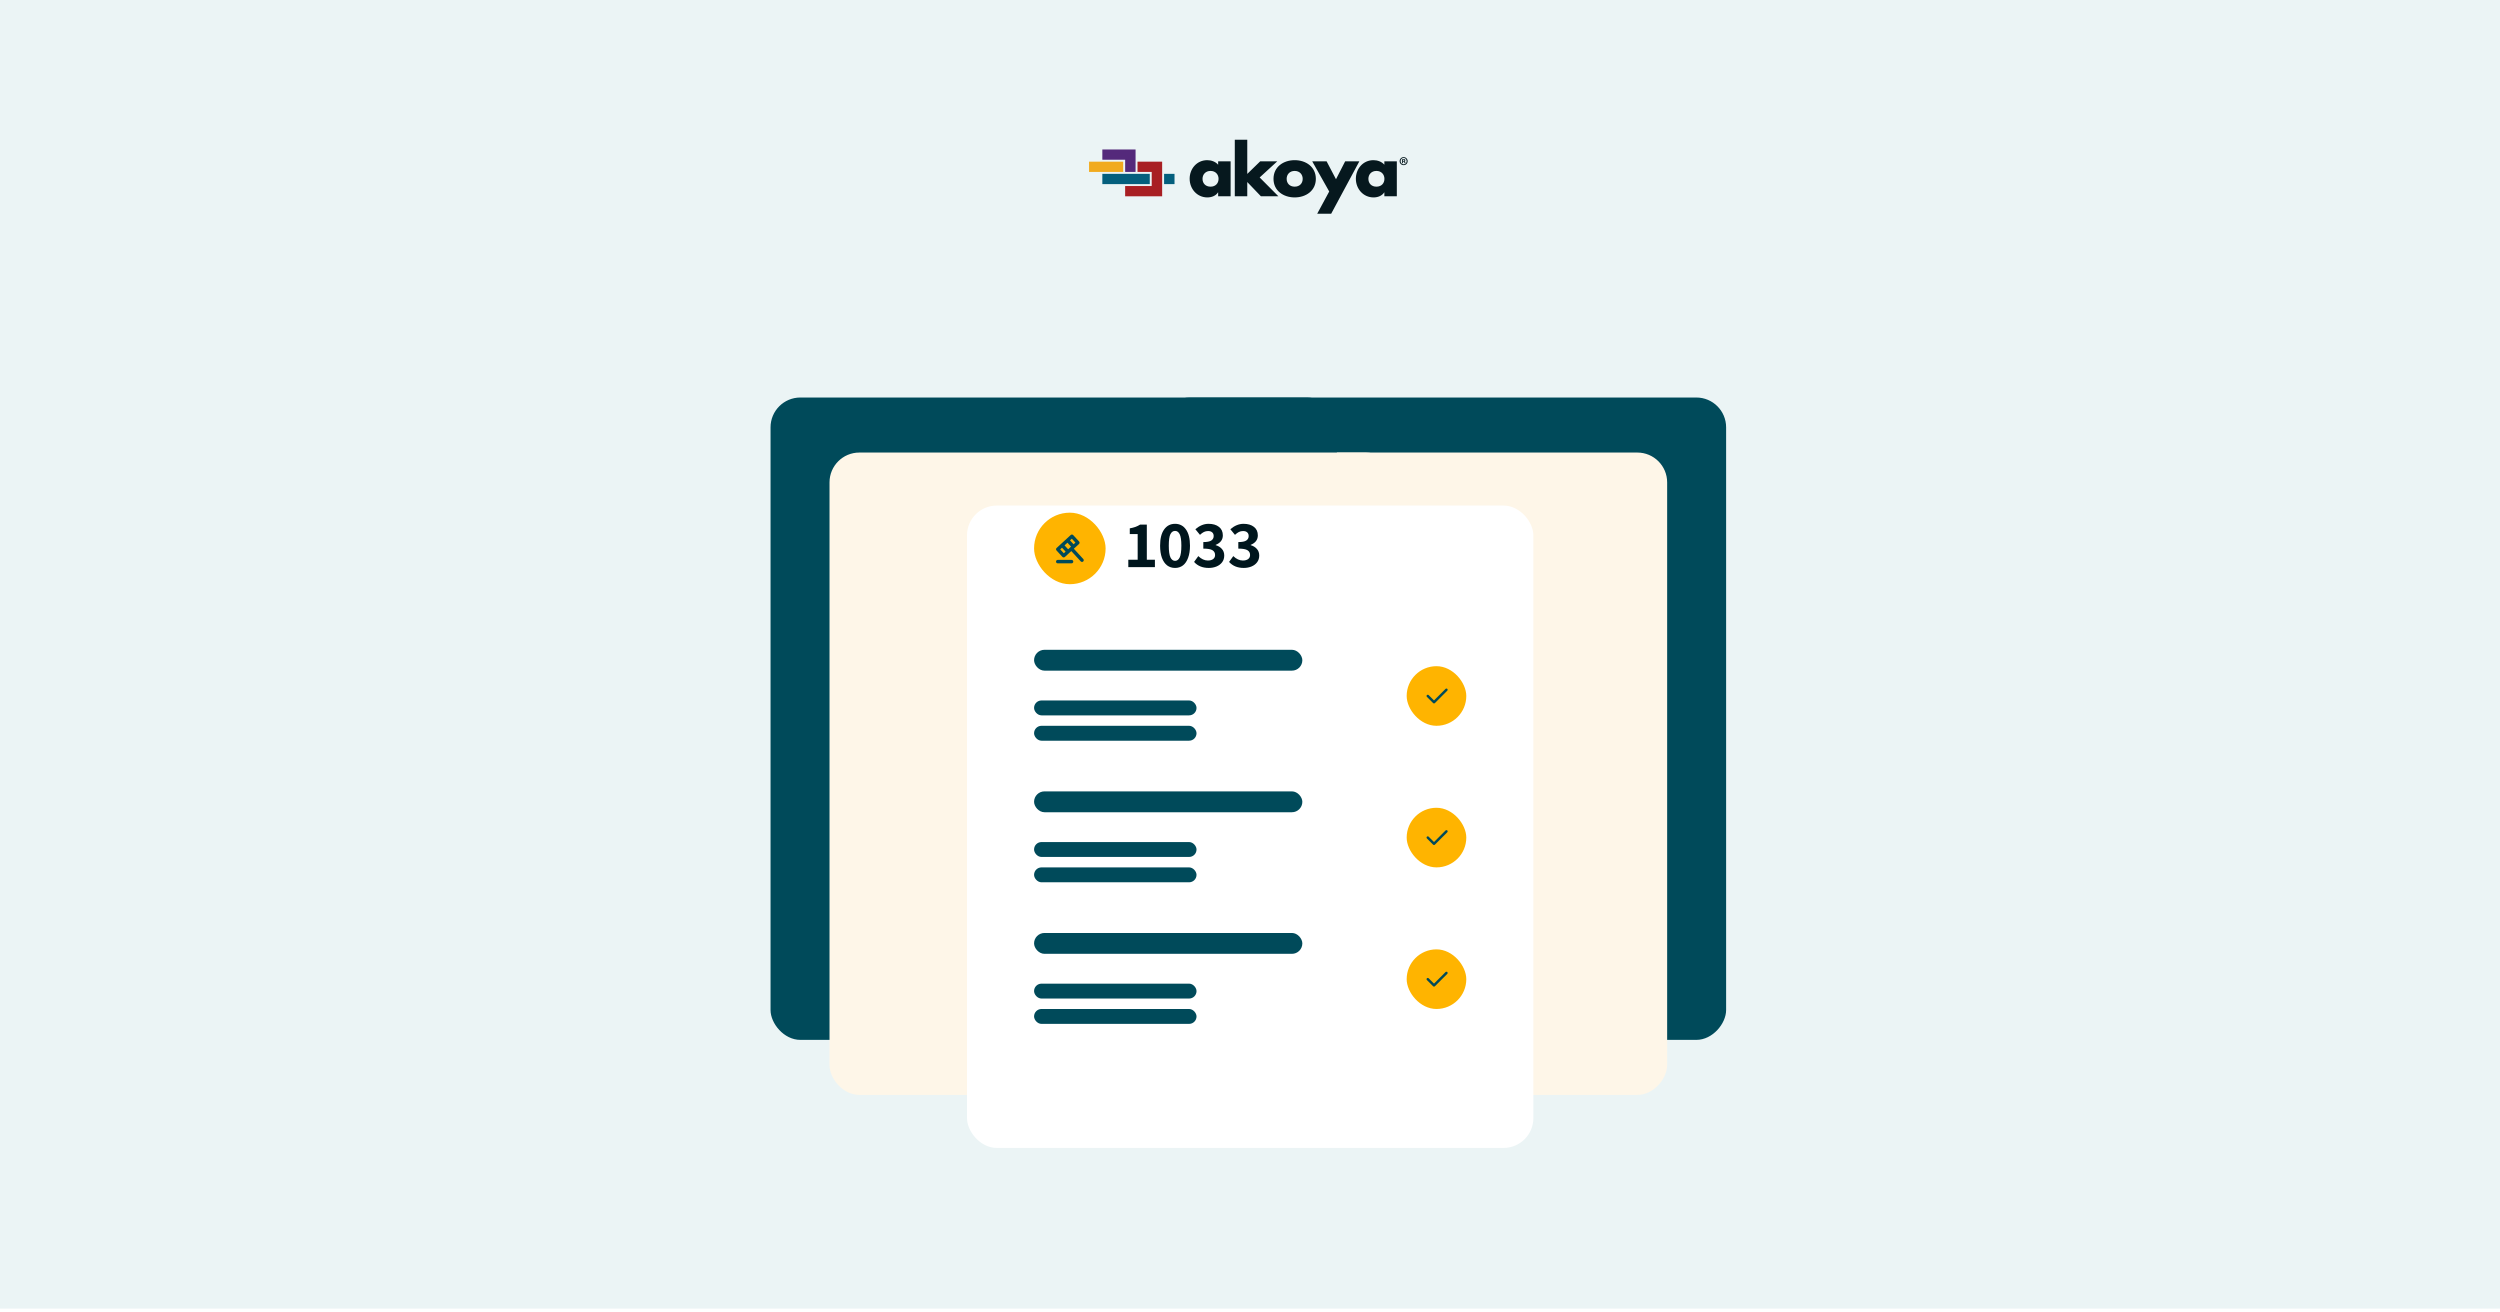 <svg width="730" height="383" viewBox="0 0 730 383" fill="none" xmlns="http://www.w3.org/2000/svg">
<rect width="730" height="382.11" fill="#EBF4F5"/>
<g clip-path="url(#clip0_1308_5336)">
<path d="M327.972 47.203H318V50.202H327.972V47.203Z" fill="#F1AA1E"/>
<path d="M321.883 43.645V46.644H328.546V50.202H331.585V43.647H321.883V43.645Z" fill="#54297B"/>
<path d="M342.959 50.763H339.915V53.761H342.959V50.763Z" fill="#045F7D"/>
<path d="M332.154 47.203V50.202H336.3V54.32H328.54V57.319H339.347V47.205H332.154V47.203Z" fill="#A81F23"/>
<path d="M335.732 53.761V50.763H321.883V53.761H335.732Z" fill="#045F7D"/>
<path d="M359.34 57.31H355.699V56.176H355.659C355.018 57.19 353.758 57.648 352.558 57.648C349.517 57.648 347.376 55.122 347.376 52.198C347.376 49.275 349.477 46.769 352.518 46.769C353.698 46.769 354.938 47.206 355.699 48.101V47.107H359.34V57.31H359.34ZM351.137 52.218C351.137 53.511 351.997 54.505 353.478 54.505C354.958 54.505 355.819 53.511 355.819 52.218C355.819 50.965 354.958 49.911 353.478 49.911C351.998 49.911 351.137 50.965 351.137 52.218ZM364.201 50.786L367.982 47.107H372.964L367.822 51.82L373.284 57.31H368.182L364.201 53.153V57.31H360.56V40.802H364.201V50.786H364.201ZM384.227 52.218C384.227 55.679 381.346 57.648 378.045 57.648C374.764 57.648 371.863 55.699 371.863 52.218C371.863 48.738 374.744 46.769 378.045 46.769C381.346 46.769 384.227 48.738 384.227 52.218ZM375.704 52.218C375.704 53.511 376.565 54.505 378.045 54.505C379.526 54.505 380.386 53.511 380.386 52.218C380.386 50.965 379.526 49.911 378.045 49.911C376.565 49.911 375.704 50.965 375.704 52.218ZM383.166 47.107H387.368L390.109 52.337L392.789 47.107H396.931L388.708 62.401H384.627L388.128 55.917L383.166 47.107ZM407.874 57.31H404.233V56.176H404.193C403.553 57.19 402.293 57.648 401.092 57.648C398.051 57.648 395.911 55.122 395.911 52.198C395.911 49.275 398.011 46.769 401.052 46.769C402.232 46.769 403.473 47.206 404.233 48.101V47.107H407.874V57.31H407.874ZM399.572 52.218C399.572 53.511 400.432 54.505 401.912 54.505C403.393 54.505 404.253 53.511 404.253 52.218C404.253 50.965 403.393 49.911 401.912 49.911C400.432 49.911 399.572 50.965 399.572 52.218Z" fill="#06181E"/>
<path d="M411.034 47.05C411.034 47.711 410.525 48.229 409.863 48.229C409.207 48.229 408.685 47.711 408.685 47.05C408.685 46.403 409.207 45.885 409.863 45.885C410.525 45.885 411.034 46.403 411.034 47.05ZM408.977 47.05C408.977 47.569 409.354 47.981 409.87 47.981C410.372 47.981 410.741 47.569 410.741 47.057C410.741 46.538 410.372 46.119 409.863 46.119C409.354 46.119 408.977 46.538 408.977 47.05ZM409.681 47.661H409.417V46.496C409.521 46.474 409.668 46.46 409.856 46.46C410.072 46.46 410.169 46.496 410.253 46.545C410.316 46.595 410.365 46.688 410.365 46.801C410.365 46.929 410.267 47.029 410.128 47.071V47.086C410.239 47.128 410.302 47.213 410.337 47.37C410.372 47.547 410.393 47.618 410.42 47.661H410.135C410.1 47.618 410.079 47.512 410.044 47.377C410.023 47.249 409.953 47.192 409.807 47.192H409.681V47.661V47.661ZM409.688 47H409.814C409.96 47 410.079 46.95 410.079 46.83C410.079 46.723 410.002 46.652 409.835 46.652C409.765 46.652 409.716 46.659 409.688 46.666V47Z" fill="#06181E"/>
</g>
<g filter="url(#filter0_d_1308_5336)">
<rect width="165.377" height="187.572" rx="8.704" transform="matrix(-1 0 0 1 504.026 99)" fill="#004A5A"/>
</g>
<g filter="url(#filter1_d_1308_5336)">
<rect width="165.377" height="187.572" rx="8.704" transform="matrix(-1 0 0 1 486.807 115.072)" fill="#FEF6E8"/>
</g>
<g filter="url(#filter2_d_1308_5336)">
<rect x="225" y="99" width="165.377" height="187.572" rx="8.704" fill="#004A5A"/>
</g>
<g filter="url(#filter3_d_1308_5336)">
<rect x="242.22" y="115.072" width="165.377" height="187.572" rx="8.704" fill="#FEF6E8"/>
</g>
<g filter="url(#filter4_d_1308_5336)">
<rect x="282.365" y="130.55" width="165.377" height="187.572" rx="8.704" fill="white"/>
</g>
<rect x="301.948" y="272.427" width="78.337" height="6.093" rx="3.046" fill="#004A5A"/>
<rect x="301.948" y="287.224" width="47.437" height="4.352" rx="2.176" fill="#004A5A"/>
<rect x="301.948" y="294.622" width="47.437" height="4.352" rx="2.176" fill="#004A5A"/>
<rect x="301.948" y="231.082" width="78.337" height="6.093" rx="3.046" fill="#004A5A"/>
<rect x="301.948" y="245.879" width="47.437" height="4.352" rx="2.176" fill="#004A5A"/>
<rect x="301.948" y="253.278" width="47.437" height="4.352" rx="2.176" fill="#004A5A"/>
<rect x="301.948" y="189.738" width="78.337" height="6.093" rx="3.046" fill="#004A5A"/>
<rect x="301.948" y="204.535" width="47.437" height="4.352" rx="2.176" fill="#004A5A"/>
<rect x="301.948" y="211.933" width="47.437" height="4.352" rx="2.176" fill="#004A5A"/>
<rect x="410.749" y="194.525" width="17.408" height="17.408" rx="8.704" fill="#FFB400"/>
<path fill-rule="evenodd" clip-rule="evenodd" d="M422.611 201.159C422.753 201.301 422.753 201.531 422.611 201.672L418.984 205.299C418.843 205.441 418.613 205.441 418.472 205.299L416.658 203.486C416.517 203.344 416.517 203.114 416.658 202.973C416.8 202.831 417.029 202.831 417.171 202.973L418.728 204.53L422.098 201.159C422.24 201.018 422.47 201.018 422.611 201.159Z" fill="#004A5A"/>
<rect x="410.749" y="235.87" width="17.408" height="17.408" rx="8.704" fill="#FFB400"/>
<path fill-rule="evenodd" clip-rule="evenodd" d="M422.611 242.504C422.753 242.645 422.753 242.875 422.611 243.017L418.984 246.643C418.843 246.785 418.613 246.785 418.472 246.643L416.658 244.83C416.517 244.688 416.517 244.459 416.658 244.317C416.8 244.175 417.029 244.175 417.171 244.317L418.728 245.874L422.098 242.504C422.24 242.362 422.47 242.362 422.611 242.504Z" fill="#004A5A"/>
<rect x="410.749" y="277.214" width="17.408" height="17.408" rx="8.704" fill="#FFB400"/>
<path fill-rule="evenodd" clip-rule="evenodd" d="M422.611 283.848C422.753 283.99 422.753 284.219 422.611 284.361L418.984 287.988C418.843 288.129 418.613 288.129 418.472 287.988L416.658 286.174C416.517 286.033 416.517 285.803 416.658 285.661C416.8 285.52 417.029 285.52 417.171 285.661L418.728 287.218L422.098 283.848C422.24 283.706 422.47 283.706 422.611 283.848Z" fill="#004A5A"/>
<path d="M329.466 163.437H332.199V155.941H329.895V154.282C330.533 154.165 331.086 154.022 331.555 153.853C332.023 153.683 332.472 153.462 332.902 153.189H334.873V163.437H337.235V165.604H329.466V163.437Z" fill="#00161D"/>
<path d="M343.122 165.838C342.237 165.838 341.462 165.591 340.799 165.097C340.148 164.589 339.64 163.847 339.276 162.871C338.925 161.895 338.749 160.717 338.749 159.338C338.749 157.282 339.139 155.707 339.92 154.614C340.701 153.508 341.768 152.955 343.122 152.955C344.462 152.955 345.523 153.508 346.303 154.614C347.084 155.707 347.475 157.282 347.475 159.338C347.475 160.717 347.293 161.895 346.928 162.871C346.577 163.847 346.076 164.589 345.425 165.097C344.774 165.591 344.007 165.838 343.122 165.838ZM343.122 163.769C343.694 163.769 344.143 163.437 344.469 162.774C344.794 162.097 344.957 160.952 344.957 159.338C344.957 157.75 344.794 156.638 344.469 156C344.143 155.349 343.694 155.024 343.122 155.024C342.536 155.024 342.08 155.343 341.755 155.98C341.443 156.618 341.287 157.737 341.287 159.338C341.287 160.952 341.449 162.097 341.775 162.774C342.1 163.437 342.549 163.769 343.122 163.769Z" fill="#00161D"/>
<path d="M352.949 165.838C351.14 165.838 349.715 165.253 348.674 164.082L349.904 162.383C350.789 163.242 351.719 163.672 352.695 163.672C353.333 163.672 353.841 163.535 354.218 163.262C354.608 162.975 354.804 162.578 354.804 162.071C354.804 161.446 354.55 160.978 354.042 160.665C353.548 160.353 352.656 160.197 351.368 160.197V158.284C352.461 158.284 353.235 158.134 353.691 157.835C354.159 157.523 354.394 157.087 354.394 156.527C354.394 156.058 354.251 155.701 353.964 155.453C353.678 155.193 353.281 155.063 352.773 155.063C352.331 155.063 351.921 155.154 351.544 155.336C351.179 155.518 350.795 155.798 350.392 156.176L349.045 154.536C350.268 153.482 351.55 152.955 352.891 152.955C354.166 152.955 355.181 153.254 355.936 153.853C356.691 154.438 357.068 155.265 357.068 156.332C357.068 157.607 356.372 158.531 354.979 159.104V159.182C355.734 159.403 356.339 159.774 356.795 160.295C357.25 160.802 357.478 161.446 357.478 162.227C357.478 162.969 357.276 163.613 356.873 164.16C356.469 164.706 355.923 165.123 355.233 165.409C354.543 165.695 353.782 165.838 352.949 165.838Z" fill="#00161D"/>
<path d="M363.167 165.838C361.358 165.838 359.933 165.253 358.892 164.082L360.122 162.383C361.007 163.242 361.937 163.672 362.913 163.672C363.551 163.672 364.059 163.535 364.436 163.262C364.827 162.975 365.022 162.578 365.022 162.071C365.022 161.446 364.768 160.978 364.26 160.665C363.766 160.353 362.874 160.197 361.586 160.197V158.284C362.679 158.284 363.454 158.134 363.909 157.835C364.378 157.523 364.612 157.087 364.612 156.527C364.612 156.058 364.469 155.701 364.182 155.453C363.896 155.193 363.499 155.063 362.992 155.063C362.549 155.063 362.139 155.154 361.762 155.336C361.397 155.518 361.013 155.798 360.61 156.176L359.263 154.536C360.486 153.482 361.768 152.955 363.109 152.955C364.384 152.955 365.399 153.254 366.154 153.853C366.909 154.438 367.286 155.265 367.286 156.332C367.286 157.607 366.59 158.531 365.197 159.104V159.182C365.952 159.403 366.557 159.774 367.013 160.295C367.468 160.802 367.696 161.446 367.696 162.227C367.696 162.969 367.494 163.613 367.091 164.16C366.688 164.706 366.141 165.123 365.451 165.409C364.761 165.695 364 165.838 363.167 165.838Z" fill="#00161D"/>
<rect x="301.948" y="149.699" width="20.89" height="20.89" rx="10.445" fill="#FFB400"/>
<path fill-rule="evenodd" clip-rule="evenodd" d="M308.529 160.011C308.321 160.201 308.308 160.524 308.498 160.731L310.222 162.608C310.412 162.815 310.734 162.829 310.942 162.638L312.818 160.915L315.58 163.921C315.768 164.127 316.087 164.14 316.293 163.952C316.498 163.763 316.511 163.444 316.323 163.239L313.562 160.232L315.071 158.846C315.278 158.656 315.292 158.333 315.101 158.126L313.377 156.249C313.187 156.042 312.865 156.028 312.657 156.219L308.529 160.011ZM309.579 160.416L310.627 161.557L311.153 161.074L310.105 159.933L309.579 160.416ZM310.848 159.251L311.896 160.392L312.745 159.612L311.697 158.471L310.848 159.251ZM314.02 158.441L313.489 158.929L312.441 157.788L312.972 157.3L314.02 158.441Z" fill="#004A5A"/>
<path d="M308.86 163.487C308.581 163.487 308.355 163.713 308.355 163.992C308.355 164.27 308.581 164.496 308.86 164.496H312.896C313.175 164.496 313.401 164.27 313.401 163.992C313.401 163.713 313.175 163.487 312.896 163.487L308.86 163.487Z" fill="#004A5A"/>
<defs>
<filter id="filter0_d_1308_5336" x="330.113" y="99" width="182.45" height="213.182" filterUnits="userSpaceOnUse" color-interpolation-filters="sRGB">
<feFlood flood-opacity="0" result="BackgroundImageFix"/>
<feColorMatrix in="SourceAlpha" type="matrix" values="0 0 0 0 0 0 0 0 0 0 0 0 0 0 0 0 0 0 127 0" result="hardAlpha"/>
<feMorphology radius="17.073" operator="erode" in="SourceAlpha" result="effect1_dropShadow_1308_5336"/>
<feOffset dy="17.073"/>
<feGaussianBlur stdDeviation="12.805"/>
<feComposite in2="hardAlpha" operator="out"/>
<feColorMatrix type="matrix" values="0 0 0 0 0 0 0 0 0 0.086 0 0 0 0 0.114 0 0 0 0.8 0"/>
<feBlend mode="normal" in2="BackgroundImageFix" result="effect1_dropShadow_1308_5336"/>
<feBlend mode="normal" in="SourceGraphic" in2="effect1_dropShadow_1308_5336" result="shape"/>
</filter>
<filter id="filter1_d_1308_5336" x="312.893" y="115.072" width="182.45" height="213.182" filterUnits="userSpaceOnUse" color-interpolation-filters="sRGB">
<feFlood flood-opacity="0" result="BackgroundImageFix"/>
<feColorMatrix in="SourceAlpha" type="matrix" values="0 0 0 0 0 0 0 0 0 0 0 0 0 0 0 0 0 0 127 0" result="hardAlpha"/>
<feMorphology radius="17.073" operator="erode" in="SourceAlpha" result="effect1_dropShadow_1308_5336"/>
<feOffset dy="17.073"/>
<feGaussianBlur stdDeviation="12.805"/>
<feComposite in2="hardAlpha" operator="out"/>
<feColorMatrix type="matrix" values="0 0 0 0 0 0 0 0 0 0.086 0 0 0 0 0.114 0 0 0 0.8 0"/>
<feBlend mode="normal" in2="BackgroundImageFix" result="effect1_dropShadow_1308_5336"/>
<feBlend mode="normal" in="SourceGraphic" in2="effect1_dropShadow_1308_5336" result="shape"/>
</filter>
<filter id="filter2_d_1308_5336" x="216.463" y="99" width="182.45" height="213.182" filterUnits="userSpaceOnUse" color-interpolation-filters="sRGB">
<feFlood flood-opacity="0" result="BackgroundImageFix"/>
<feColorMatrix in="SourceAlpha" type="matrix" values="0 0 0 0 0 0 0 0 0 0 0 0 0 0 0 0 0 0 127 0" result="hardAlpha"/>
<feMorphology radius="17.073" operator="erode" in="SourceAlpha" result="effect1_dropShadow_1308_5336"/>
<feOffset dy="17.073"/>
<feGaussianBlur stdDeviation="12.805"/>
<feComposite in2="hardAlpha" operator="out"/>
<feColorMatrix type="matrix" values="0 0 0 0 0 0 0 0 0 0.086 0 0 0 0 0.114 0 0 0 0.8 0"/>
<feBlend mode="normal" in2="BackgroundImageFix" result="effect1_dropShadow_1308_5336"/>
<feBlend mode="normal" in="SourceGraphic" in2="effect1_dropShadow_1308_5336" result="shape"/>
</filter>
<filter id="filter3_d_1308_5336" x="233.683" y="115.072" width="182.45" height="213.182" filterUnits="userSpaceOnUse" color-interpolation-filters="sRGB">
<feFlood flood-opacity="0" result="BackgroundImageFix"/>
<feColorMatrix in="SourceAlpha" type="matrix" values="0 0 0 0 0 0 0 0 0 0 0 0 0 0 0 0 0 0 127 0" result="hardAlpha"/>
<feMorphology radius="17.073" operator="erode" in="SourceAlpha" result="effect1_dropShadow_1308_5336"/>
<feOffset dy="17.073"/>
<feGaussianBlur stdDeviation="12.805"/>
<feComposite in2="hardAlpha" operator="out"/>
<feColorMatrix type="matrix" values="0 0 0 0 0 0 0 0 0 0.086 0 0 0 0 0.114 0 0 0 0.8 0"/>
<feBlend mode="normal" in2="BackgroundImageFix" result="effect1_dropShadow_1308_5336"/>
<feBlend mode="normal" in="SourceGraphic" in2="effect1_dropShadow_1308_5336" result="shape"/>
</filter>
<filter id="filter4_d_1308_5336" x="273.828" y="130.55" width="182.451" height="213.182" filterUnits="userSpaceOnUse" color-interpolation-filters="sRGB">
<feFlood flood-opacity="0" result="BackgroundImageFix"/>
<feColorMatrix in="SourceAlpha" type="matrix" values="0 0 0 0 0 0 0 0 0 0 0 0 0 0 0 0 0 0 127 0" result="hardAlpha"/>
<feMorphology radius="17.073" operator="erode" in="SourceAlpha" result="effect1_dropShadow_1308_5336"/>
<feOffset dy="17.073"/>
<feGaussianBlur stdDeviation="12.805"/>
<feComposite in2="hardAlpha" operator="out"/>
<feColorMatrix type="matrix" values="0 0 0 0 0 0 0 0 0 0.086 0 0 0 0 0.114 0 0 0 0.8 0"/>
<feBlend mode="normal" in2="BackgroundImageFix" result="effect1_dropShadow_1308_5336"/>
<feBlend mode="normal" in="SourceGraphic" in2="effect1_dropShadow_1308_5336" result="shape"/>
</filter>
<clipPath id="clip0_1308_5336">
<rect width="93.761" height="21.609" fill="white" transform="translate(318 40.806)"/>
</clipPath>
</defs>
</svg>

